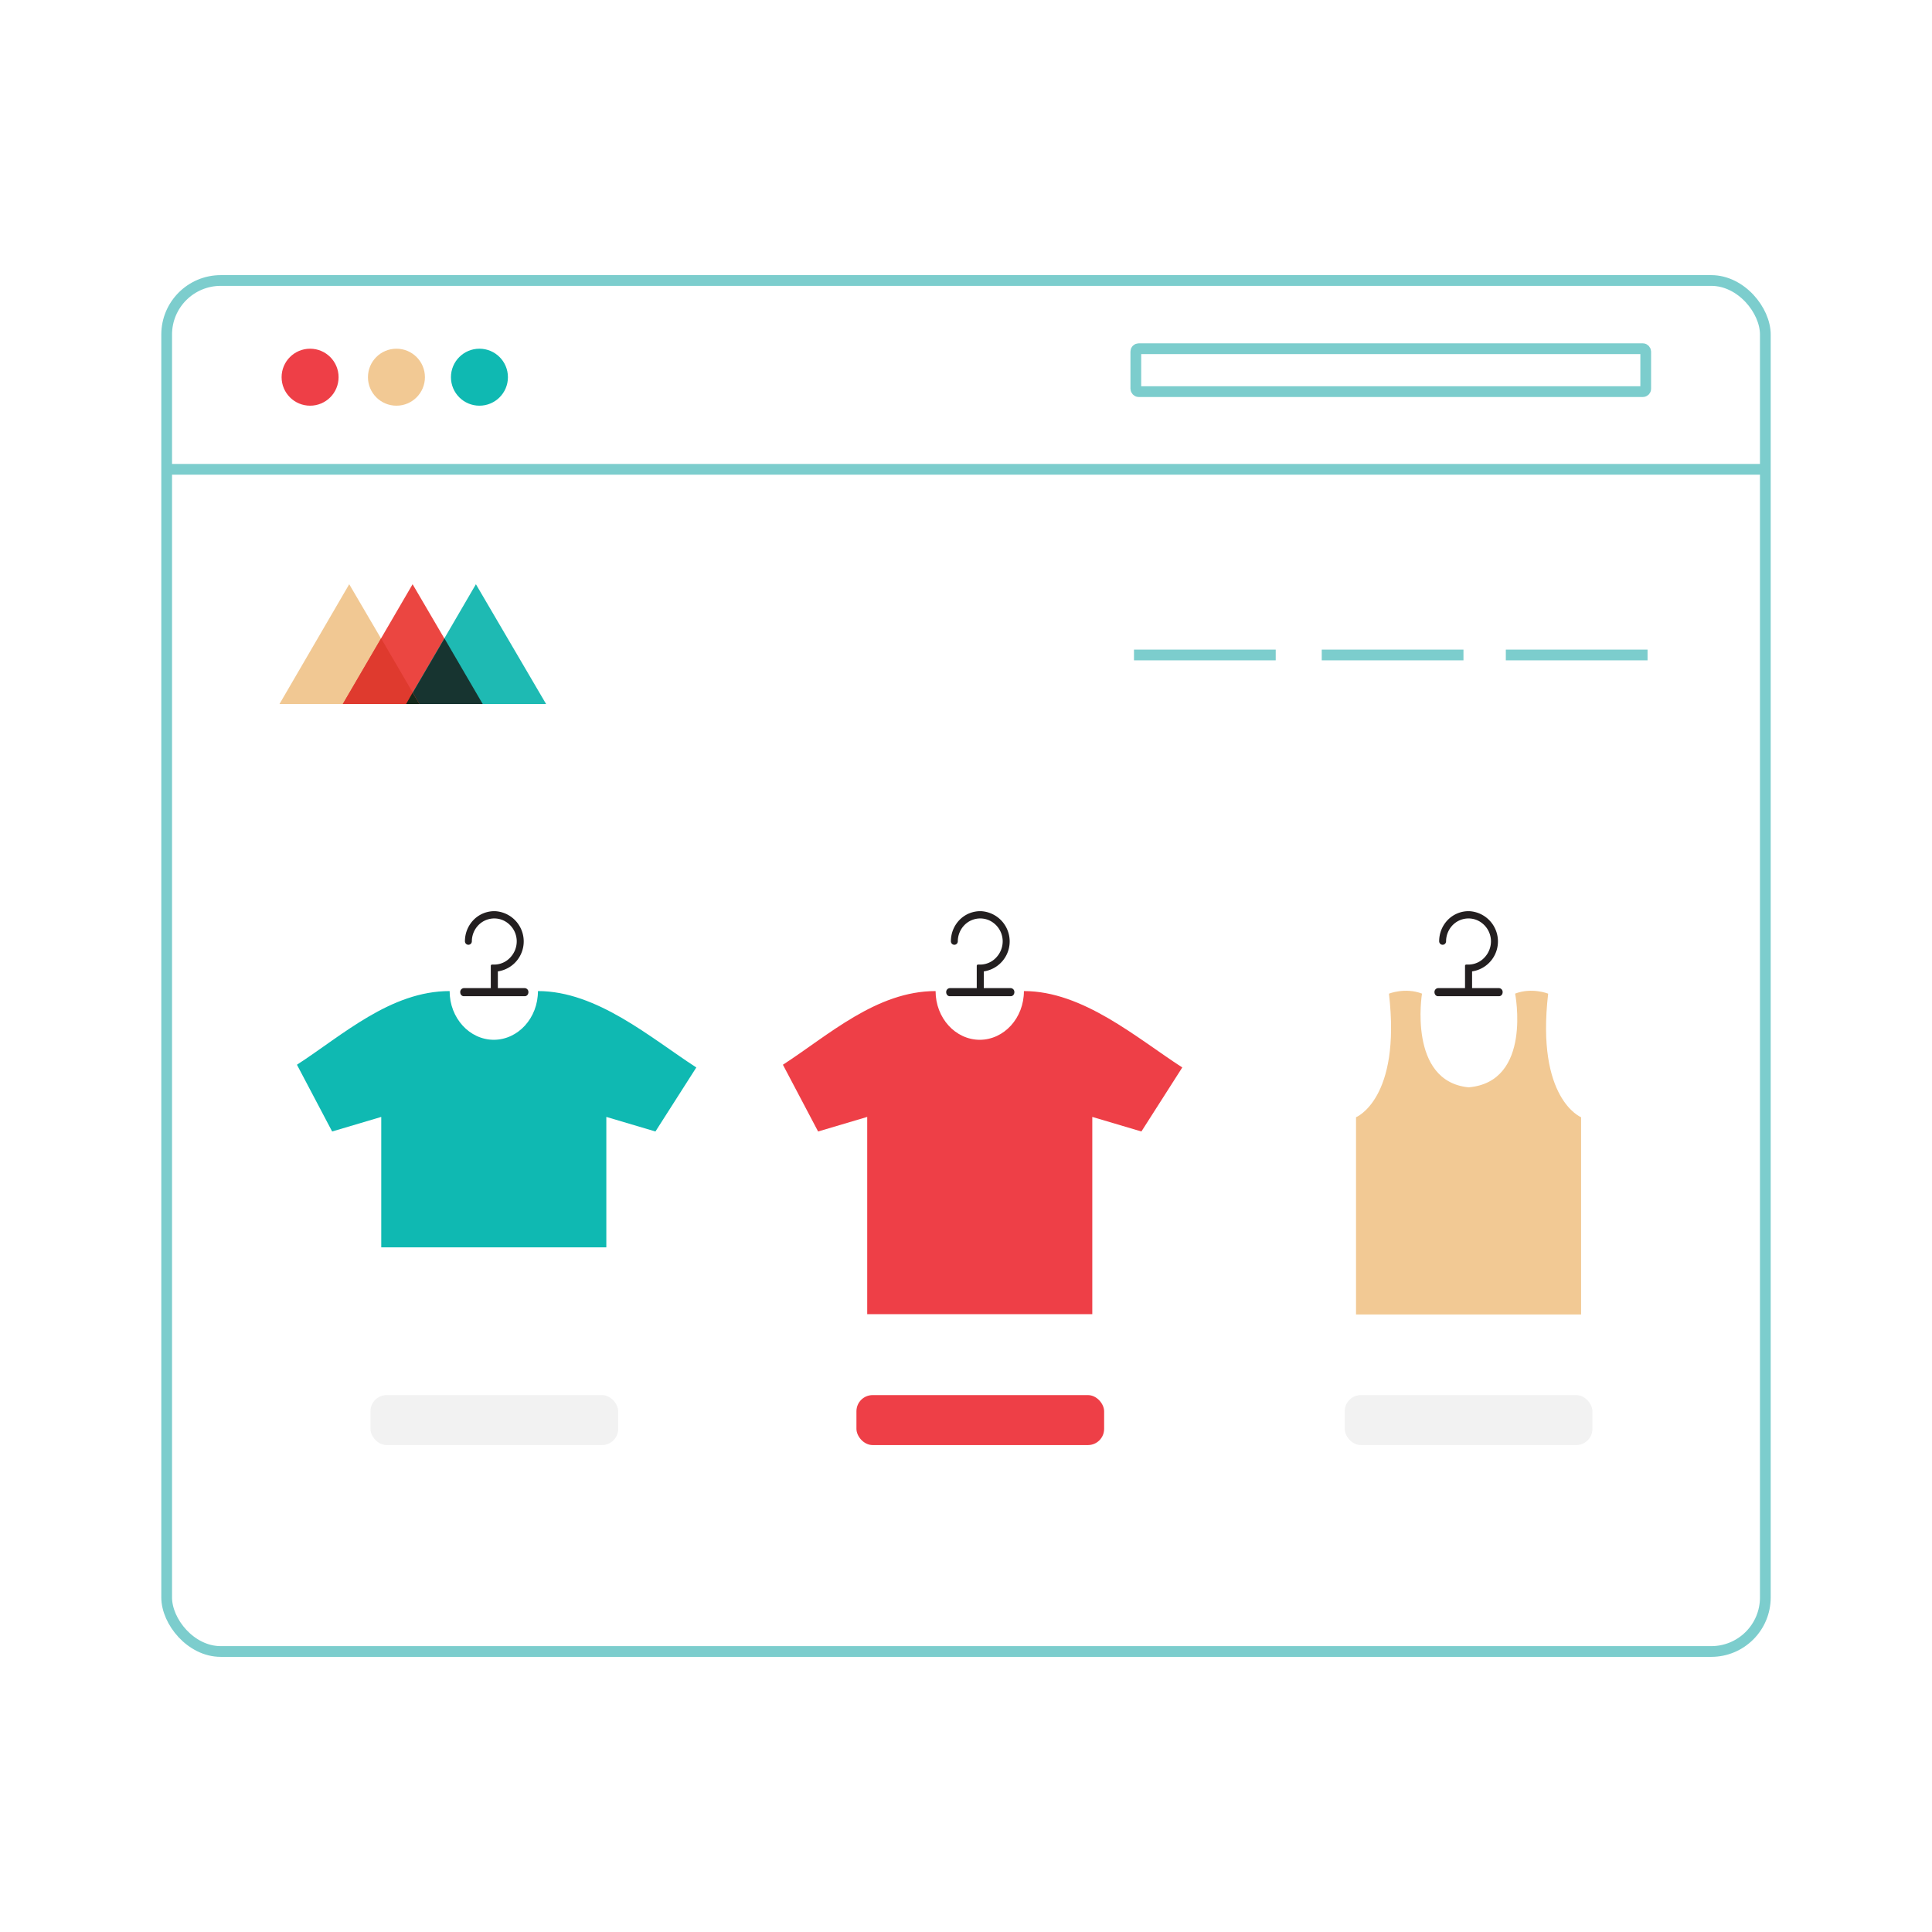 <svg id="Layer_1" data-name="Layer 1" xmlns="http://www.w3.org/2000/svg" width="1080" height="1080" viewBox="0 0 1080 1080">
  <defs>
    <style>
      .cls-1 {
        fill: #ee3f47;
      }

      .cls-2 {
        fill: #0fb9b2;
      }

      .cls-3 {
        fill: #f2c994;
      }

      .cls-4 {
        fill: #231f20;
      }

      .cls-5 {
        fill: none;
        stroke: #7ccdcd;
        stroke-miterlimit: 10;
        stroke-width: 6px;
      }

      .cls-6 {
        fill: #f1c893;
      }

      .cls-7 {
        fill: #eb4641;
      }

      .cls-8 {
        fill: #1ebab3;
      }

      .cls-9 {
        fill: #173430;
      }

      .cls-10 {
        fill: #df3a2e;
      }

      .cls-11 {
        fill: #15291b;
      }

      .cls-12 {
        fill: #f2f2f2;
      }
    </style>
  </defs>
  <g>
    <circle id="Oval" class="cls-1" cx="173.343" cy="210.856" r="15.927"/>
    <circle id="Oval-2" data-name="Oval" class="cls-2" cx="268.007" cy="210.856" r="15.927"/>
    <circle id="Oval-3" data-name="Oval" class="cls-3" cx="221.614" cy="210.856" r="15.927"/>
    <g>
      <path class="cls-4" d="M293.37,552.364H278.3V543.019a16.939,16.939,0,0,0-1.539-33.67,16.291,16.291,0,0,0-11.915,4.762,17.063,17.063,0,0,0-4.944,12.064,1.977,1.977,0,0,0,.96,1.699,1.939,1.939,0,0,0,1.944,0,1.976,1.976,0,0,0,.96-1.697,13.039,13.039,0,0,1,3.931-9.273,12.361,12.361,0,0,1,13.36-2.535,12.915,12.915,0,0,1,7.792,11.443,13.164,13.164,0,0,1-3.546,9.367,12.264,12.264,0,0,1-8.974,4.023h-1.283a.689.689,0,0,0-.69.69v12.47H259.287a2.166,2.166,0,0,0-2.011,2.263,2.444,2.444,0,0,0,.551,1.575,1.842,1.842,0,0,0,1.398.692.588.588,0,0,0,.063-.002h34.072a1.993,1.993,0,0,0,1.472-.688,2.459,2.459,0,0,0,.551-1.596A2.156,2.156,0,0,0,293.37,552.364Z"/>
      <path class="cls-2" d="M300.718,554.013c0,15.057-11.074,27.242-24.759,27.242h.145c-13.685,0-24.759-12.184-24.759-27.242h0c-33.024,0-59.882,24.691-85.35,41.177L185.671,632.51l27.45-8.147v72.926H338.942v-72.926l27.45,8.147,22.854-35.792c-25.468-16.486-55.505-42.705-88.529-42.705Z"/>
    </g>
    <g>
      <path class="cls-4" d="M565.026,552.364H549.955V543.019a16.939,16.939,0,0,0-1.539-33.67,16.291,16.291,0,0,0-11.915,4.762,17.063,17.063,0,0,0-4.944,12.064,1.977,1.977,0,0,0,.96,1.699,1.939,1.939,0,0,0,1.944,0,1.976,1.976,0,0,0,.96-1.697,13.039,13.039,0,0,1,3.931-9.273,12.361,12.361,0,0,1,13.36-2.535,12.915,12.915,0,0,1,7.792,11.443,13.164,13.164,0,0,1-3.546,9.367,12.264,12.264,0,0,1-8.974,4.023H546.699a.689.689,0,0,0-.69.69v12.47H530.943a2.166,2.166,0,0,0-2.011,2.263,2.443,2.443,0,0,0,.551,1.575,1.842,1.842,0,0,0,1.398.692.588.588,0,0,0,.063-.002h34.072a1.993,1.993,0,0,0,1.472-.688,2.459,2.459,0,0,0,.551-1.596A2.156,2.156,0,0,0,565.026,552.364Z"/>
      <path class="cls-1" d="M572.373,554.013c0,15.057-11.074,27.242-24.759,27.242h.145c-13.685,0-24.759-12.184-24.759-27.242h0c-33.024,0-59.882,24.691-85.35,41.177l19.676,37.32,27.45-8.147v110.257H610.598v-110.257l27.45,8.147,22.854-35.792c-25.468-16.486-55.505-42.705-88.529-42.705Z"/>
    </g>
    <rect class="cls-5" x="634.933" y="194.929" width="285.034" height="24.001" rx="1.575"/>
    <line class="cls-5" x1="94.632" y1="262.352" x2="985.368" y2="262.352"/>
    <line class="cls-5" x1="841.765" y1="366.13" x2="920.991" y2="366.13"/>
    <line class="cls-5" x1="738.861" y1="366.13" x2="818.087" y2="366.13"/>
    <line class="cls-5" x1="633.908" y1="366.13" x2="713.134" y2="366.13"/>
    <g>
      <path class="cls-3" d="M865.436,555.461s-9.036-3.638-18.473-.028c0,0,9.725,49.36-26.031,52.396C786.928,604.419,794.9,555.433,794.9,555.433c-9.437-3.61-18.473.028-18.473.028,6.89,58.924-18.406,69.081-18.406,69.081V734.798H883.842V624.542S858.545,614.385,865.436,555.461Z"/>
      <path class="cls-4" d="M837.973,552.364H822.902V543.019a16.939,16.939,0,0,0-1.539-33.67,16.291,16.291,0,0,0-11.915,4.762,17.063,17.063,0,0,0-4.944,12.064,1.977,1.977,0,0,0,.96,1.699,1.939,1.939,0,0,0,1.944,0,1.976,1.976,0,0,0,.96-1.697,13.039,13.039,0,0,1,3.931-9.273,12.361,12.361,0,0,1,13.36-2.535,12.915,12.915,0,0,1,7.792,11.443,13.164,13.164,0,0,1-3.546,9.367,12.264,12.264,0,0,1-8.974,4.023h-1.283a.689.689,0,0,0-.69.69v12.47H803.89a2.166,2.166,0,0,0-2.011,2.263,2.443,2.443,0,0,0,.551,1.575,1.842,1.842,0,0,0,1.398.692.588.588,0,0,0,.063-.002h34.072a1.993,1.993,0,0,0,1.472-.688,2.459,2.459,0,0,0,.551-1.596A2.156,2.156,0,0,0,837.973,552.364Z"/>
    </g>
    <polygon id="Path" class="cls-6" points="156.236 393.541 195.217 326.591 234.445 393.541 156.236 393.541"/>
    <polygon id="Path-2" data-name="Path" class="cls-7" points="191.629 393.541 230.645 326.591 269.837 393.541 191.629 393.541"/>
    <polygon id="Path-3" data-name="Path" class="cls-8" points="227.021 393.541 266.038 326.591 305.265 393.541 227.021 393.541"/>
    <polygon id="Path-4" data-name="Path" class="cls-9" points="227.021 393.541 269.837 393.541 248.447 356.882 227.021 393.541"/>
    <polygon id="Path-5" data-name="Path" class="cls-10" points="191.629 393.541 234.445 393.541 213.054 356.882 191.629 393.541"/>
    <polygon id="Path-6" data-name="Path" class="cls-11" points="227.021 393.541 234.445 393.541 230.645 387.209 227.021 393.541"/>
    <rect class="cls-5" x="93.166" y="156.803" width="893.667" height="766.395" rx="30.212"/>
  </g>
  <rect class="cls-1" x="478.755" y="779.872" width="138.459" height="27.932" rx="9.035"/>
  <rect class="cls-12" x="751.702" y="779.872" width="138.459" height="27.932" rx="9.035"/>
  <rect class="cls-12" x="207.099" y="779.872" width="138.459" height="27.932" rx="9.035"/>
</svg>
